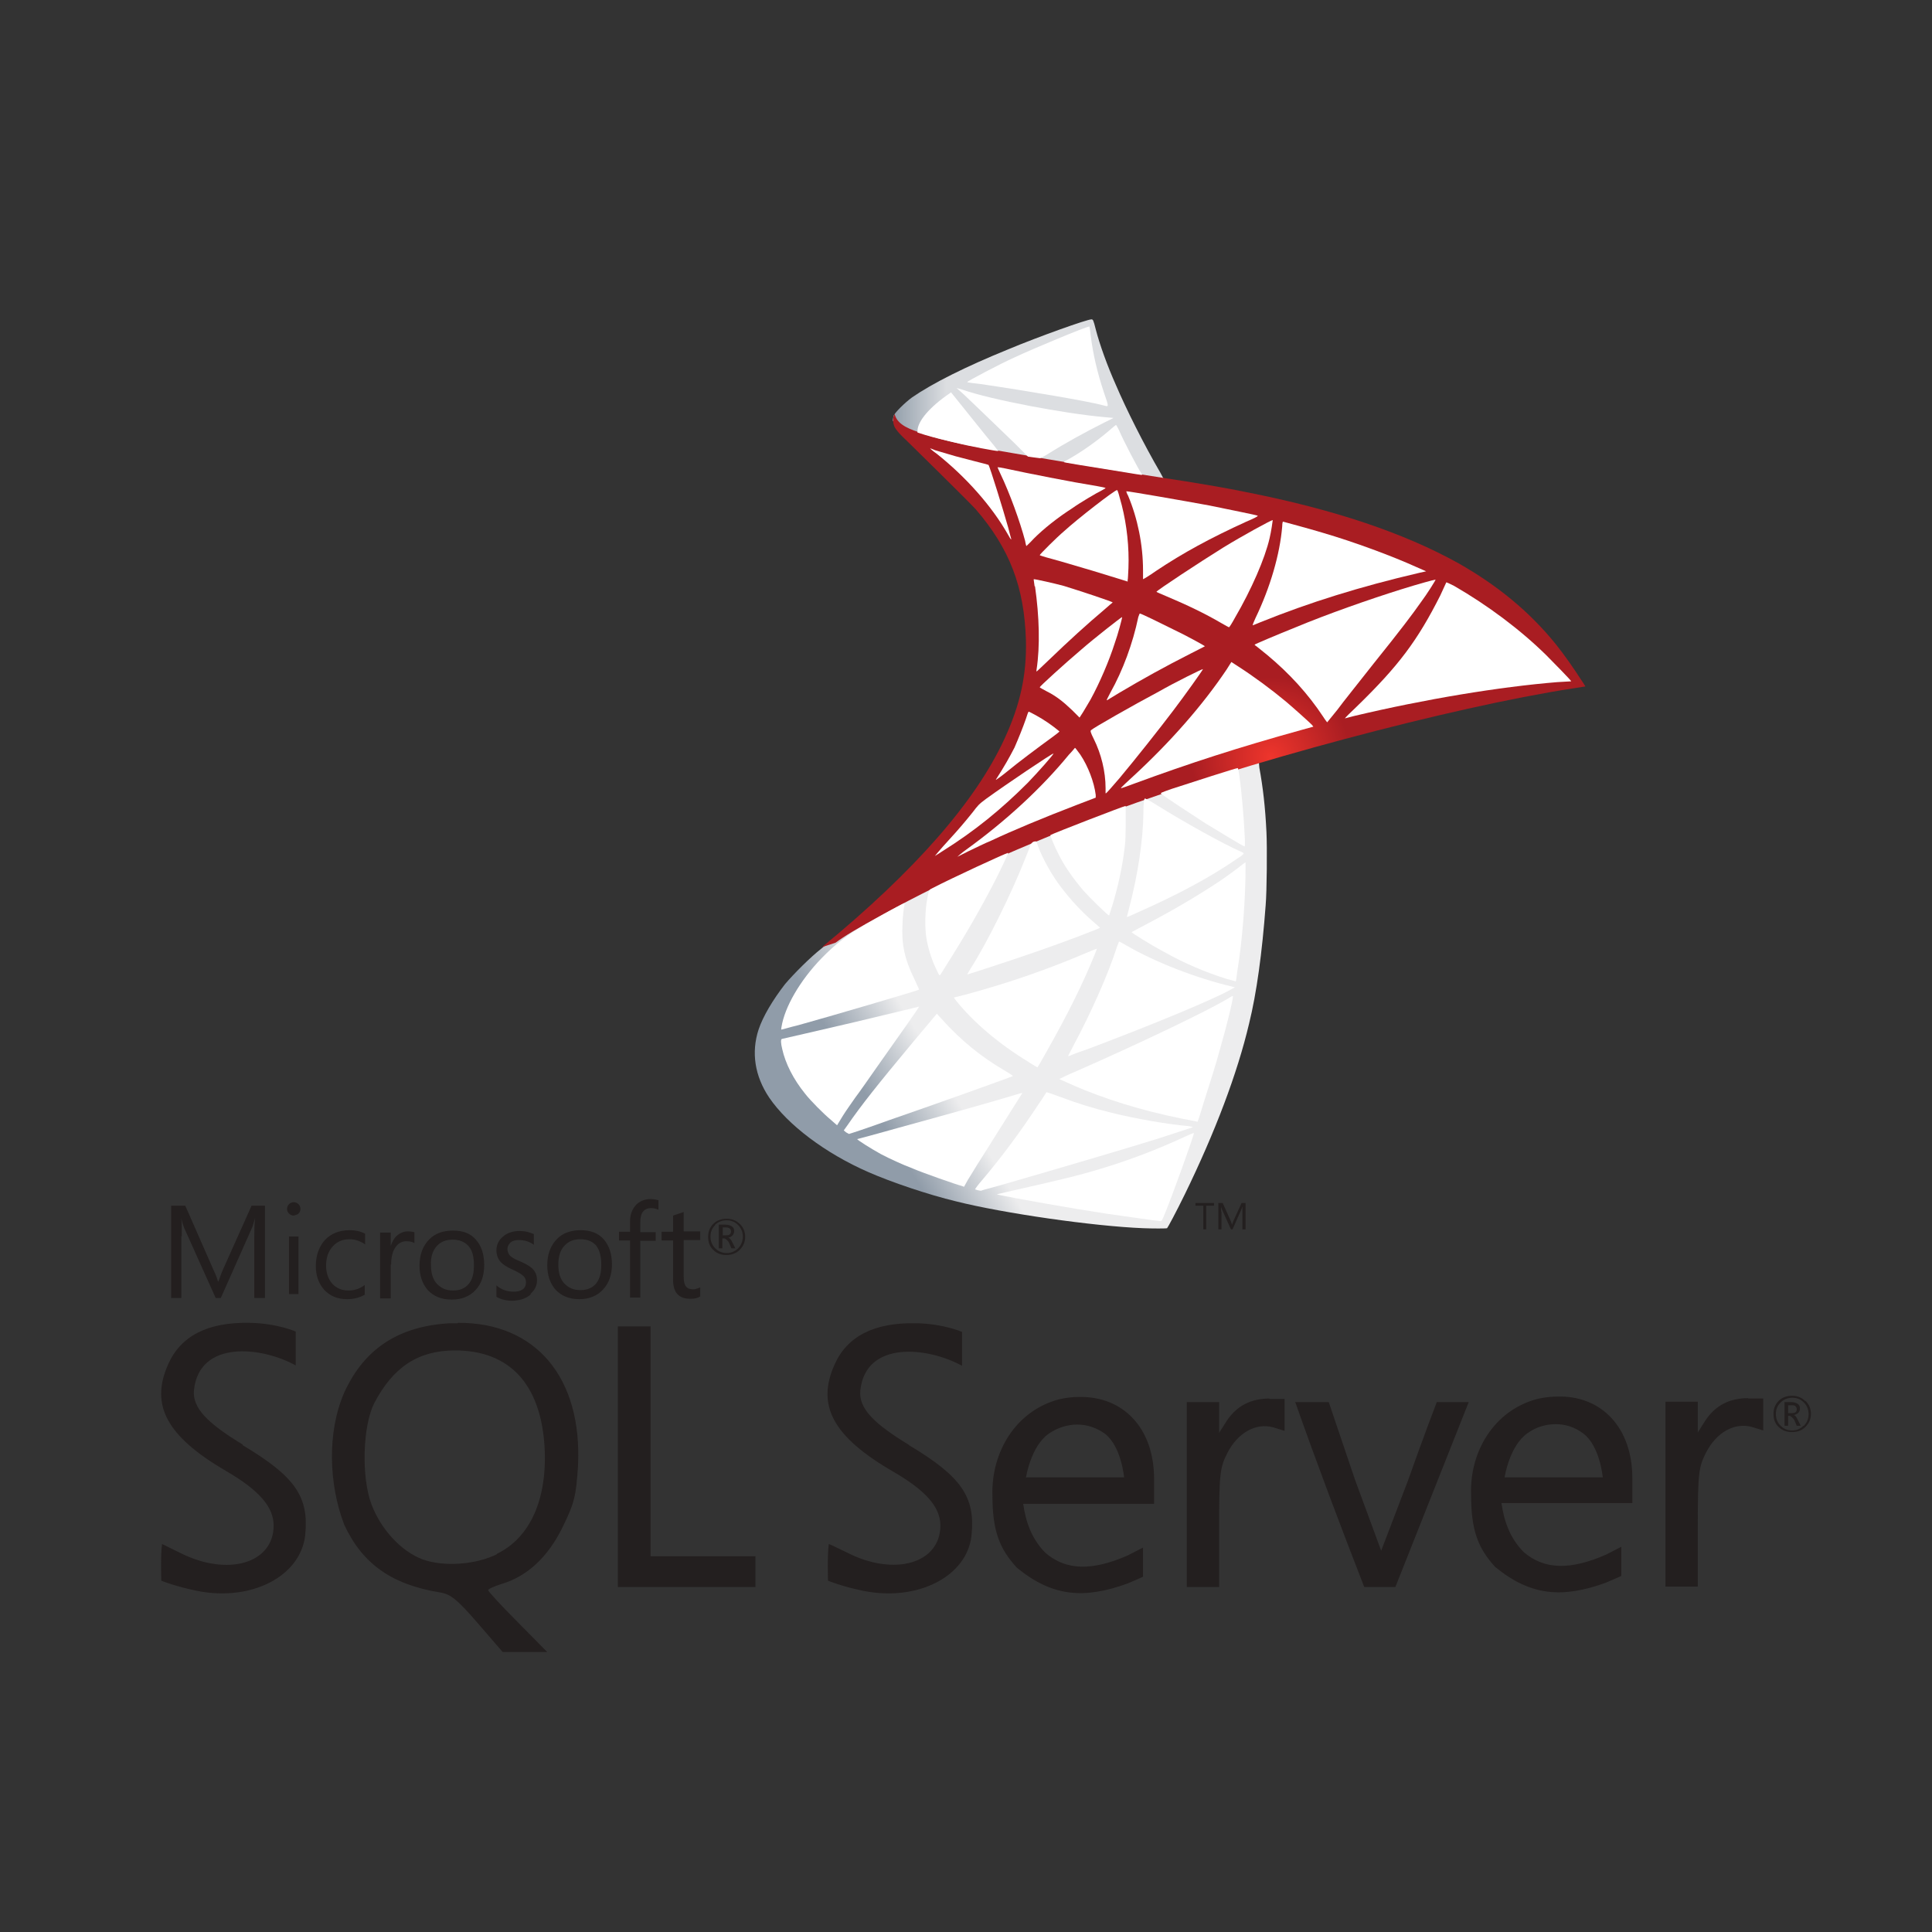 <svg xmlns="http://www.w3.org/2000/svg" xmlns:xlink="http://www.w3.org/1999/xlink" width="49" height="49" viewBox="0 0 49 49"><rect x="0" y="0" width="49" height="49" fill="#333333" stroke="none"/><defs><style>.cls-1{fill:url(#linear-gradient);}.cls-2,.cls-3{fill:#fff;}.cls-4{fill:#231f1f;}.cls-5{fill:url(#linear-gradient-2);}.cls-6{fill:url(#radial-gradient);}.cls-3{opacity:0;}</style><linearGradient id="linear-gradient" x1="22.61" y1="28.88" x2="24.28" y2="27.89" gradientTransform="matrix(1, 0, 0, 1, 0, 0)" gradientUnits="userSpaceOnUse"><stop offset="0" stop-color="#909ca9"/><stop offset="1" stop-color="#ededee"/></linearGradient><linearGradient id="linear-gradient-2" x1="22.65" y1="10.28" x2="24" y2="10.28" gradientTransform="matrix(1, 0, 0, 1, 0, 0)" gradientUnits="userSpaceOnUse"><stop offset="0" stop-color="#939fab"/><stop offset="1" stop-color="#dcdee1"/></linearGradient><radialGradient id="radial-gradient" cx="32.23" cy="19.2" fx="32.23" fy="19.2" r="2.03" gradientTransform="matrix(1, 0, 0, 1, 0, 0)" gradientUnits="userSpaceOnUse"><stop offset="0" stop-color="#ee352c"/><stop offset="1" stop-color="#a91d22"/></radialGradient></defs><rect class="cls-3" x="0" y="0" width="50" height="50"/><path class="cls-1" d="M31.94,19.47c-.01-.08-.01-.14-.01-.15,.02-.01,.06-.02,.63-.19l-.12-.27-4.62,1.51-4.01,1.77-1.13,.3c-.28,.27-.58,.55-.91,.83-.35,.3-.69,.58-.94,.79-.28,.22-.7,.64-.92,.9-.31,.4-.56,.82-.67,1.15-.19,.58-.1,1.18,.27,1.73,.47,.69,1.42,1.41,2.52,1.89,.57,.25,1.51,.57,2.22,.74,1.19,.3,3.48,.63,4.74,.68,.25,.01,.59,.01,.61,0,.02-.02,.22-.39,.45-.86,.77-1.58,1.33-3.06,1.63-4.33,.19-.77,.33-1.79,.42-3,.03-.34,.04-1.47,.02-1.86-.03-.63-.09-1.14-.18-1.63Z"/><path class="cls-5" d="M29.9,12.2l-.39-.06-.08-.15c-.42-.72-.87-1.62-1.13-2.23-.21-.47-.41-1.02-.51-1.41-.06-.24-.07-.25-.11-.25-.11,0-1.32,.43-2.11,.76-1.08,.44-1.92,.86-2.44,1.22-.19,.14-.43,.38-.47,.47,0,.04-.02,.08-.02,.12l.47,.44,1.11,.36,2.65,.47,3.03,.52,.03-.26h-.03Z"/><path class="cls-6" d="M40.16,17.33c-.28-.43-.47-.7-.7-.99-.67-.83-1.49-1.5-2.48-2.06-1.37-.76-3.14-1.36-5.38-1.8-.42-.09-1.35-.25-2.1-.36-1.6-.25-2.64-.42-3.77-.62-.41-.07-1.02-.17-1.43-.26-.21-.04-.61-.14-.92-.25-.25-.09-.62-.19-.69-.49,0,0-.08,.12-.01,.31,.05,.11,.18,.24,.33,.38,0,0,1.55,1.52,1.74,1.73,.86,1,1.23,1.97,1.27,3.32,.02,.87-.14,1.63-.55,2.51-.73,1.58-2.26,3.33-4.62,5.27l.34-.11c.23-.17,.53-.35,1.24-.74,1.65-.9,3.5-1.73,5.76-2.58,3.27-1.23,8.64-2.66,11.7-3.13l.32-.05-.05-.08Z"/><g><g><path class="cls-2" d="M26.13,21.44s.03-.07,.08-.09c.02-.01,.05-.01,.06-.01h.01s.03,.06,.05,.13c.11,.3,.36,.75,.58,1.03,.24,.32,.55,.65,.81,.87,.08,.07,.16,.14,.17,.15,.02,.02,.02,.01-.54,.23-.66,.25-1.38,.5-2.21,.77-.19,.06-.39,.13-.59,.19-.03,.01-.02,0,.07-.15,.41-.64,1.03-1.89,1.38-2.78,.06-.15,.12-.3,.13-.34Z"/><path class="cls-2" d="M27.82,24.06s-.03,.09-.06,.16c-.3,.74-.7,1.54-1.21,2.44-.13,.23-.23,.41-.24,.41,0,0-.11-.06-.23-.14-.74-.45-1.4-1.01-1.83-1.55l-.06-.08,.32-.08c1.14-.31,2.1-.65,3.06-1.06,.14-.06,.25-.1,.25-.1Z"/><path class="cls-2" d="M23.52,22.78c.04-.22,.04-.21,.14-.26,.44-.23,1.86-.89,1.91-.89,0,.02-.17,.39-.34,.72-.34,.66-.71,1.31-1.21,2.1-.08,.13-.16,.26-.17,.27-.02,.03-.03,.02-.08-.09-.12-.23-.22-.53-.27-.81-.05-.27-.04-.75,.02-1.04Z"/><path class="cls-2" d="M19.82,26.05c.08-.51,.47-1.18,1.01-1.74,.37-.38,.66-.6,1.15-.88,.36-.21,.91-.51,.95-.52,.02,.01,.01,.04-.01,.15-.01,.09-.03,.26-.03,.37-.03,.51,.05,.89,.3,1.4,.06,.14,.12,.25,.12,.27-.02,.02-2.33,.7-3.06,.9-.21,.05-.4,.11-.42,.11-.02,.01-.02,0-.01-.06Z"/><path class="cls-2" d="M21.23,28.54l-.16-.14c-.18-.15-.51-.48-.65-.66-.3-.37-.5-.77-.58-1.13-.04-.16-.04-.25-.01-.26,.06-.01,.99-.23,1.86-.43,.49-.12,1.05-.25,1.25-.3s.37-.09,.37-.09c0,.02-.45,.66-1.06,1.52-.21,.3-.46,.66-.56,.79-.09,.13-.24,.34-.32,.47l-.14,.23Z"/><path class="cls-2" d="M21.46,28.72l-.06-.05,.1-.14c.33-.48,.74-1,1.64-2.08l.62-.74,.11,.12c.5,.56,1.02,.98,1.64,1.34,.1,.06,.18,.11,.18,.12-.02,.02-2.15,.78-3.14,1.12-.55,.2-1.01,.35-1.02,.35,0,0-.03-.02-.07-.04Z"/><path class="cls-2" d="M24.45,30.1l-.05-.02c-.13-.03-1.01-.34-1.24-.44-.29-.11-.59-.25-.82-.37-.27-.15-.6-.36-.6-.38,.01,0,.49-.13,1.06-.29,1.53-.42,2.38-.66,2.94-.83,.09-.03,.17-.05,.19-.05,0,0-.25,.4-.68,1.08-.18,.29-.39,.62-.46,.73-.07,.12-.18,.29-.24,.39l-.1,.18Z"/><path class="cls-2" d="M24.73,30.16s.08-.12,.18-.23c.51-.6,1-1.27,1.42-1.91,.12-.17,.21-.32,.21-.32,.01,0,.16,.05,.35,.12,.45,.17,.81,.28,1.29,.4,.6,.15,1.46,.3,1.96,.34,.07,.01,.11,.02,.11,.03-.03,.01-.54,.18-.92,.3-.6,.19-2.43,.73-3.92,1.16-.28,.08-.52,.14-.53,.15-.04,0-.15-.03-.15-.04Z"/><path class="cls-2" d="M29.52,30.84c-.05,.11-.06,.14-.09,.13-.06,0-.88-.12-1.38-.19-.86-.13-2.32-.39-2.69-.47l-.08-.02,.52-.12c1.11-.25,1.65-.38,2.19-.55,.69-.21,1.37-.47,2.06-.79,.11-.05,.2-.09,.22-.09h.01c0,.06-.55,1.6-.76,2.1Z"/><path class="cls-2" d="M30.95,26.58c-.12,.44-.23,.78-.42,1.38-.08,.27-.15,.49-.16,.49,0,0-.02,0-.04-.01-1.04-.19-1.97-.45-2.84-.8-.25-.1-.59-.26-.62-.27,0-.01,.21-.11,.47-.22,1.59-.7,3.24-1.49,3.8-1.82,.07-.05,.12-.07,.13-.07,.01,.08-.17,.8-.32,1.32Z"/><path class="cls-2" d="M31.21,25.1c-.46,.26-1.99,.89-3.55,1.48-.23,.08-.45,.16-.49,.18-.04,.02-.08,.03-.08,.02,0,0,.06-.12,.14-.27,.44-.82,.88-1.81,1.1-2.5,.03-.07,.05-.13,.05-.13,.02,0,.1,.05,.19,.1,.74,.43,1.78,.83,2.67,1.04l.08,.02-.11,.06Z"/></g><g><path class="cls-2" d="M29.71,20.01c.49-.16,1.64-.53,1.68-.53s.15,1.07,.18,1.75c.01,.14,0,.24,0,.24-.03,0-.59-.34-1-.59-.34-.22-1.01-.66-1.11-.74-.04-.03-.03-.03,.25-.13Z"/><path class="cls-2" d="M28.63,23.06c.23-.87,.36-1.74,.37-2.45q0-.35,.04-.36s.11,.05,.3,.17c.72,.45,1.7,.99,2.11,1.17,.13,.06,.15,.04-.15,.24-.63,.43-1.43,.86-2.4,1.29-.17,.08-.31,.14-.32,.14,0,0,.02-.09,.05-.2Z"/><path class="cls-2" d="M28.55,20.44s.01,.8-.02,1.01c-.06,.51-.16,.99-.32,1.52-.04,.13-.08,.24-.08,.25-.03,0-.49-.45-.65-.63-.27-.32-.49-.63-.64-.94-.08-.15-.2-.44-.2-.47,.06-.04,1.87-.74,1.91-.74Z"/><path class="cls-2" d="M31.59,22.02c0,.78-.08,1.84-.21,2.62-.02,.14-.03,.25-.04,.25,0,0-.1-.03-.22-.06-.52-.16-1.09-.4-1.6-.69-.34-.18-.82-.48-.82-.5,0,0,.15-.08,.32-.17,.69-.36,1.34-.74,1.91-1.12,.21-.14,.53-.38,.6-.44l.06-.04v.15Z"/><path class="cls-2" d="M25.74,9.06c.47-.22,1.79-.77,1.89-.78,0,0,.02,.1,.03,.21,.06,.49,.17,.96,.34,1.47,.13,.38,.13,.36-.02,.32-.36-.1-1.95-.37-3.11-.54-.18-.02-.34-.04-.34-.05,0-.02,.83-.46,1.21-.63Z"/><path class="cls-2" d="M24.24,11.23c-.38-.09-.54-.13-.78-.2l-.19-.06v-.05c.01-.24,.3-.59,.81-.94l.04-.03,.49,.61c.27,.34,.54,.67,.6,.74,.06,.08,.11,.14,.11,.14-.07,0-.72-.12-1.08-.21Z"/><path class="cls-2" d="M26.6,11.5c-.11,.07-.21,.12-.22,.12-.02,0-.09-.01-.17-.02l-.14-.02-.35-.35c-.61-.59-1.09-1.05-1.28-1.23l-.18-.16,.14,.04c.74,.26,2.6,.61,3.62,.7,.12,.01,.22,.02,.22,.02,0,0-.09,.05-.22,.11-.5,.25-1.04,.55-1.42,.79Z"/><path class="cls-2" d="M28.54,11.98c-1.18-.19-1.56-.25-1.56-.26,0,0,.03-.03,.08-.05,.36-.2,.73-.46,1.06-.74,.08-.07,.15-.13,.17-.14,0-.01,.01-.01,.01-.01,.02,0,.03,.04,.08,.13,.11,.26,.48,.97,.57,1.1,.03,.05,.08,.05-.41-.03Z"/><path class="cls-2" d="M32.54,13.23s.67,.18,1,.28c.82,.24,1.76,.59,2.38,.87l.25,.11-.18,.04c-1.5,.35-2.78,.75-4.02,1.25-.1,.04-.19,.08-.2,.08,0-.02,.03-.09,.07-.18,.38-.79,.62-1.62,.68-2.33,0-.06,.01-.12,.02-.12Z"/><path class="cls-2" d="M32.2,13.65c-.12,.52-.46,1.3-.88,2.02-.07,.13-.14,.24-.15,.24,0,0-.1-.05-.2-.11-.41-.24-.87-.46-1.37-.67-.14-.06-.26-.11-.27-.12,0-.03,1.11-.76,1.69-1.12,.47-.29,1.22-.7,1.26-.7,0,.01-.04,.3-.08,.46Z"/><path class="cls-2" d="M26.24,14.87c-.01-.1-.03-.18-.02-.18,.05,0,.5,.1,.76,.17,.39,.12,1.24,.4,1.24,.42,0,0-.1,.08-.21,.18-.45,.38-.89,.78-1.42,1.29-.16,.15-.29,.28-.3,.28s0-.03,0-.05c.09-.59,.07-1.34-.04-2.11Z"/><path class="cls-2" d="M27.43,16.47c.32-.28,1.01-.82,1.03-.82,0,.04-.11,.45-.19,.67-.14,.44-.38,1-.61,1.42-.06,.1-.14,.24-.19,.32l-.09,.14-.19-.19c-.23-.22-.41-.36-.65-.48-.09-.05-.17-.09-.17-.1,0-.02,.6-.57,1.06-.96Z"/><path class="cls-2" d="M28.16,17.57c.32-.57,.57-1.25,.71-1.92,.02-.05,.03-.09,.04-.09,.05,.01,.5,.23,.84,.4,.32,.15,.79,.41,.81,.43,0,0-.17,.09-.37,.19-.65,.33-1.21,.64-1.8,.99-.17,.1-.31,.19-.31,.19-.02,0-.01-.02,.08-.19Z"/><path class="cls-2" d="M30.67,12.82c.48,.1,1.19,.24,1.23,.26,0,.02-.08,.06-.29,.15-.92,.42-1.6,.79-2.29,1.25-.17,.12-.32,.21-.33,.21v-.22c0-.66-.14-1.33-.38-1.9-.03-.05-.05-.11-.04-.11,.07,0,1.45,.24,2.1,.36Z"/><path class="cls-2" d="M28.45,12.81c.13,.51,.19,1.07,.17,1.6-.01,.15-.01,.28-.02,.3v.04l-.19-.06c-.38-.12-.98-.3-1.5-.45-.3-.08-.54-.15-.54-.16,0-.02,.43-.45,.62-.61,.35-.32,1.28-1.04,1.34-1.04,.02,0,.05,.12,.12,.38Z"/><path class="cls-2" d="M25.56,13.55c-.41-.72-1.06-1.45-1.8-2.04-.1-.07-.17-.13-.17-.14,0,0,.06,.02,.13,.05,.13,.04,.3,.09,.51,.15,.15,.04,.3,.08,.46,.12,.21,.05,.38,.1,.38,.1,.03,.03,.38,1.16,.5,1.59,.04,.16,.08,.3,.08,.3-.02,0-.05-.06-.09-.13Z"/><path class="cls-2" d="M26,13.72c-.13-.49-.39-1.21-.63-1.71-.04-.08-.07-.16-.07-.16,.02,0,.1,.01,.19,.03,.6,.13,1.66,.34,2.34,.45,.12,.02,.21,.04,.21,.05,0,0-.04,.03-.1,.06-.11,.05-.58,.33-.73,.44-.39,.25-.74,.53-.99,.78-.1,.11-.19,.19-.19,.19,0,0-.02-.06-.03-.13Z"/><path class="cls-2" d="M25.26,19.77c.23-.36,.34-.56,.47-.81,.1-.23,.21-.5,.29-.73,.03-.1,.06-.18,.07-.18s.09,.04,.18,.09c.22,.12,.42,.26,.6,.41,0,.01-.09,.08-.2,.16-.33,.24-.84,.62-1.13,.86-.16,.13-.25,.19-.28,.21h0Z"/><path class="cls-2" d="M23.71,21.71s.13-.16,.35-.4c.23-.25,.41-.46,.61-.71,.13-.17,.15-.2,.34-.34,.51-.37,1.67-1.15,1.71-1.15,0,.03-.39,.47-.65,.74-.68,.68-1.34,1.22-2.17,1.74-.08,.05-.15,.1-.19,.12Z"/><path class="cls-2" d="M27.32,20.41c-.86,.33-1.65,.66-2.18,.91-.15,.06-.41,.19-.58,.27l-.28,.14s.11-.1,.21-.17c1.04-.75,1.94-1.59,2.62-2.42,.08-.08,.14-.16,.15-.17h.01s.03,.03,.13,.17c.2,.3,.35,.7,.39,1.02v.07l-.47,.18Z"/><path class="cls-2" d="M28.04,20.12s0-.05,0-.13c0-.42-.11-.87-.3-1.25-.08-.16-.09-.2-.07-.22,.06-.06,1.08-.64,1.72-.98,.42-.24,1.09-.57,1.12-.57,0,.02-.47,.68-.76,1.06-.34,.45-.95,1.22-1.36,1.71-.18,.21-.33,.38-.34,.38Z"/><path class="cls-2" d="M33.02,18.51c-1.59,.44-2.83,.84-4.27,1.37-.16,.06-.3,.11-.31,.11-.02,0-.04,.01,.32-.32,.92-.85,1.74-1.78,2.35-2.69l.12-.19,.17,.11c.39,.25,.85,.59,1.21,.89,.19,.16,.58,.51,.66,.59l.04,.05-.29,.08Z"/><path class="cls-2" d="M33.66,18.32s-.05-.06-.1-.14c-.39-.59-.86-1.1-1.41-1.56-.11-.09-.22-.18-.26-.21-.04-.03-.07-.05-.07-.06s.59-.26,1.04-.44c.79-.33,1.87-.71,2.67-.96,.41-.13,.85-.25,.88-.25,0,.02-.22,.37-.37,.57-.21,.3-.51,.7-1.21,1.57-.36,.46-.78,.98-.91,1.16-.14,.17-.26,.32-.26,.32Z"/><path class="cls-2" d="M39.5,17.3c-1.47,.12-3.35,.43-5.16,.86-.12,.03-.23,.06-.23,.06,0-.01,.14-.15,.3-.3,1.06-1.03,1.54-1.67,2.12-2.82,.08-.18,.15-.32,.15-.33,.02,0,.1,.04,.2,.09,.85,.49,1.68,1.11,2.34,1.76,.18,.18,.63,.64,.63,.66,0,0-.16,.01-.35,.02Z"/></g></g><path class="cls-4" d="M11.61,33.56c-.06,0-.13,0-.19,0-1.3,.07-2.18,.64-2.69,1.76-.44,1.01-.39,2.33,0,3.35,.46,.99,1.2,1.52,2.44,1.72,.26,.04,.44,.19,.95,.78l.63,.73h1.13l-.75-.76c-.42-.42-.75-.78-.75-.81s.16-.1,.35-.16c.64-.19,1.17-.68,1.54-1.44,.3-.61,.34-.79,.39-1.55,.11-2.24-1.07-3.64-3.04-3.63h0Zm.99,5.86c-.55,.27-1.35,.32-1.88,.13-.54-.2-1.06-.76-1.3-1.4-.26-.7-.22-1.98,.07-2.56,.48-.92,1.12-1.34,2.05-1.34,1.38,0,2.17,.85,2.27,2.43,.08,1.33-.36,2.32-1.21,2.73h0Zm19.6-3.95c-.48,0-.84,.19-1.09,.57l-.19,.3v-.78h-.82v4.69h.82v-1.5c0-1.37,.02-1.53,.21-1.9,.26-.51,.72-.77,1.16-.65l.29,.09v-.81h-.38Zm-4.84-.04c-.16,0-.33,.02-.5,.06-1.1,.29-1.72,1.34-1.69,2.43,0,.91,.18,1.36,.62,1.84,.9,.74,1.71,.8,2.81,.4,.19-.08,.39-.17,.39-.17v-.74l-.39,.2c-.89,.39-1.56,.39-2.09-.07-.34-.35-.49-.76-.56-1.24h3.32v-.63c0-1.29-.78-2.1-1.9-2.08h0Zm-1.34,2.05s.12-.8,.58-1.12c.22-.15,.47-.23,.72-.23s.49,.08,.7,.23c.42,.32,.49,1.11,.49,1.11h-2.48Zm-19.86-.84c-.89-.54-1.29-.93-1.24-1.39,.14-1.27,1.71-1.1,2.58-.62v-.86s-.48-.21-1.17-.22c-1.06-.02-1.74,.33-2.06,1.04-.47,1.04-.05,1.83,1.45,2.71,.85,.49,1.22,.92,1.22,1.39,0,.96-1.16,1.3-2.36,.7-.25-.12-.46-.23-.47-.23-.04,.27-.02,.93-.02,.93,0,0,.37,.15,.92,.26,1.37,.27,2.61-.37,2.73-1.41,.1-.98-.25-1.49-1.59-2.29h0Zm33.34-1.22c-.16,0-.33,.02-.51,.06-1.1,.29-1.72,1.34-1.68,2.43,0,.91,.18,1.36,.61,1.83,.9,.74,1.71,.8,2.81,.4,.19-.08,.39-.17,.39-.17v-.74l-.39,.2c-.89,.39-1.56,.39-2.09-.07-.34-.35-.49-.76-.56-1.24h3.32v-.63c0-1.28-.78-2.1-1.9-2.07h0Zm-1.34,2.05s.12-.8,.58-1.12c.22-.16,.47-.23,.72-.23s.49,.08,.7,.24c.42,.32,.49,1.11,.49,1.11h-2.48Zm-15.1-.82c-.89-.54-1.29-.93-1.24-1.39,.14-1.27,1.71-1.1,2.58-.62v-.86s-.48-.21-1.17-.22c-1.06-.02-1.74,.33-2.06,1.04-.47,1.04-.05,1.83,1.46,2.71,.85,.49,1.22,.91,1.22,1.38,0,.96-1.16,1.3-2.36,.69-.25-.12-.45-.22-.47-.22-.04,.27-.02,.93-.02,.93,0,0,.36,.15,.91,.26,1.37,.27,2.62-.37,2.73-1.41,.1-.97-.25-1.49-1.59-2.29h0Zm21.28-1.19c-.48,0-.84,.19-1.09,.57l-.19,.3v-.78h-.82v4.69h.82v-1.5c0-1.37,.02-1.53,.21-1.9,.26-.51,.72-.77,1.16-.65l.29,.09v-.81h-.38Zm-27.84,1.16v-2.98h-.83v6.61h3.49v-.78h-2.66v-2.85h0Zm19.21,.93l-.68,1.78-.66-1.79-.67-1.98h-.85c.55,1.56,1.15,3.15,1.75,4.69,.26,0,.52,0,.79,0l.92-2.32,.94-2.37h-.81s-.36,.94-.73,1.99h0Zm-17.29-5.72c.13,0,.25-.04,.34-.13,.09-.09,.14-.2,.14-.33s-.05-.25-.14-.33c-.09-.09-.2-.13-.33-.13s-.25,.04-.34,.13c-.09,.09-.13,.2-.13,.33s.04,.25,.13,.33c.09,.09,.2,.13,.33,.13h0Zm-.29-.76c.08-.08,.18-.12,.3-.12,.12,0,.21,.04,.29,.12,.08,.08,.12,.18,.12,.29s-.04,.22-.12,.3c-.08,.08-.18,.12-.29,.12s-.21-.04-.29-.12c-.08-.08-.12-.18-.12-.3s.04-.21,.12-.29Zm.2,.34h.05s.08,.04,.11,.11l.06,.14h.1l-.08-.16c-.03-.06-.06-.1-.1-.11,.05-.01,.08-.03,.11-.06,.03-.03,.04-.07,.04-.11,0-.05-.02-.09-.05-.11-.04-.03-.1-.05-.17-.05h-.17v.6h.09v-.25h.01Zm0-.28h.07c.05,0,.09,.01,.11,.03,.02,.02,.03,.04,.03,.07,0,.07-.04,.1-.12,.1h-.09v-.2h0Zm-13.72,.23c0-.21,0-.36-.01-.46h0c.02,.11,.05,.19,.07,.24l.8,1.78h.13l.8-1.8s.04-.12,.07-.23h0c-.02,.18-.02,.33-.02,.46v1.57h.27v-2.34h-.34l-.73,1.63c-.03,.06-.06,.16-.11,.29h-.01c-.02-.06-.05-.16-.11-.28l-.72-1.64h-.36v2.34h.26v-1.57h0Zm2.72,0h.24v1.46h-.24v-1.46Zm.12-.53s.09-.02,.12-.05c.03-.03,.05-.07,.05-.12s-.02-.09-.05-.12c-.03-.03-.08-.05-.12-.05s-.09,.02-.12,.05c-.03,.03-.05,.07-.05,.12,0,.05,.02,.09,.05,.12,.04,.03,.07,.05,.12,.05h0Zm1.8,2.02v-.26c-.13,.1-.27,.14-.41,.14-.17,0-.31-.06-.41-.17-.1-.11-.16-.27-.16-.46s.05-.36,.17-.49c.11-.12,.25-.18,.42-.18,.14,0,.27,.04,.4,.13v-.27c-.11-.06-.24-.09-.39-.09-.27,0-.48,.09-.63,.25-.15,.17-.23,.39-.23,.66,0,.24,.07,.44,.21,.6,.15,.16,.34,.24,.58,.24,.18,0,.33-.04,.46-.12h0Zm.67-.78c0-.19,.04-.35,.12-.45,.07-.1,.17-.14,.27-.14,.09,0,.16,.02,.2,.05v-.28s-.09-.02-.16-.02c-.1,0-.18,.03-.26,.09-.08,.06-.14,.16-.18,.28h0v-.34h-.27v1.67h.27v-.86h0Zm1.54,.89c.25,0,.45-.08,.6-.24,.15-.16,.22-.37,.22-.64s-.07-.48-.21-.64c-.14-.16-.33-.23-.58-.23s-.45,.07-.6,.22c-.16,.16-.25,.38-.25,.67,0,.25,.07,.46,.21,.62,.15,.16,.35,.24,.6,.24h0Zm-.38-1.36c.1-.11,.24-.16,.4-.16s.3,.05,.4,.16c.1,.11,.14,.27,.14,.49s-.04,.36-.13,.47c-.09,.11-.22,.17-.4,.17s-.3-.06-.41-.17c-.1-.11-.15-.27-.15-.47-.01-.2,.04-.37,.15-.49h0Zm2.38,1.21c.1-.09,.16-.2,.16-.34,0-.12-.04-.22-.12-.3-.07-.06-.17-.12-.31-.18-.13-.05-.21-.1-.25-.14-.04-.04-.07-.1-.07-.17,0-.07,.03-.12,.08-.17,.05-.04,.12-.06,.21-.06,.14,0,.27,.04,.38,.12v-.27c-.11-.05-.23-.08-.36-.08-.17,0-.32,.05-.42,.14-.11,.09-.17,.21-.17,.35,0,.12,.04,.22,.11,.3,.06,.06,.16,.13,.3,.19,.13,.06,.22,.11,.27,.16,.05,.04,.07,.1,.07,.16,0,.16-.11,.24-.32,.24-.16,0-.3-.05-.43-.16v.29c.12,.07,.26,.1,.41,.1,.2-.01,.35-.06,.46-.16h0Zm1.27-1.61c-.25,0-.45,.07-.6,.22-.16,.16-.25,.38-.25,.67,0,.25,.07,.46,.21,.62,.15,.16,.35,.24,.6,.24s.45-.08,.6-.24c.15-.16,.23-.37,.23-.64s-.07-.48-.21-.64c-.14-.16-.34-.23-.58-.23h0Zm.52,.88c0,.2-.04,.36-.13,.47-.09,.11-.22,.17-.4,.17s-.3-.06-.41-.17c-.1-.11-.15-.27-.15-.47,0-.21,.05-.38,.16-.49,.1-.11,.23-.16,.4-.16s.3,.05,.4,.16c.09,.12,.13,.28,.13,.49h0Zm.72,.83h.27v-1.44h.39v-.22h-.39v-.26c0-.23,.09-.35,.28-.35,.06,0,.13,.02,.18,.04v-.24s-.11-.03-.19-.03c-.14,0-.26,.04-.36,.13-.11,.11-.17,.25-.17,.43v.27h-.28v.22h.28v1.44h0Zm1.1-.46c0,.33,.14,.49,.44,.49,.11,0,.19-.02,.25-.06v-.23s-.11,.05-.17,.05c-.09,0-.15-.02-.19-.07-.04-.05-.06-.13-.06-.24v-.94h.42v-.22h-.42v-.49c-.09,.03-.18,.06-.27,.09v.41h-.29v.22h.29v.99h0Zm28.71,3.08c-.09-.09-.2-.13-.33-.13s-.25,.04-.34,.13c-.09,.09-.13,.2-.13,.33s.04,.25,.13,.33c.09,.09,.2,.13,.34,.13s.25-.04,.34-.13c.09-.09,.14-.2,.14-.33,0-.13-.05-.25-.14-.33h0Zm-.04,.63c-.08,.08-.18,.12-.29,.12s-.21-.04-.29-.12c-.08-.08-.12-.18-.12-.3s.04-.21,.12-.29c.08-.08,.18-.12,.3-.12,.12,0,.21,.04,.29,.12,.08,.08,.12,.18,.12,.29,0,.12-.04,.22-.12,.3Zm-.24-.27s.09-.03,.11-.06c.03-.03,.04-.07,.04-.11,0-.05-.02-.09-.05-.11-.04-.03-.1-.05-.17-.05h-.17v.6h.09v-.25h.05s.07,.04,.11,.11l.06,.14h.1l-.08-.16c-.03-.07-.06-.1-.09-.11h0Zm-.06-.05h-.09v-.2h.08c.05,0,.09,0,.11,.03,.02,.02,.03,.04,.03,.07,0,.07-.04,.1-.12,.1h0Zm-14.92-4.66h.07v-.6h.2v-.07h-.47v.07h.2v.6h0Zm.45-.45c0-.06,0-.11,0-.13,0,.03,.02,.05,.02,.07l.23,.51h.04l.23-.52s.01-.04,.02-.06c0,.05,0,.1,0,.13v.45h.08v-.67h-.1l-.21,.46s-.02,.05-.03,.09h0s-.02-.04-.03-.08l-.21-.47h-.11v.67h.08v-.45h0Z"/></svg>
